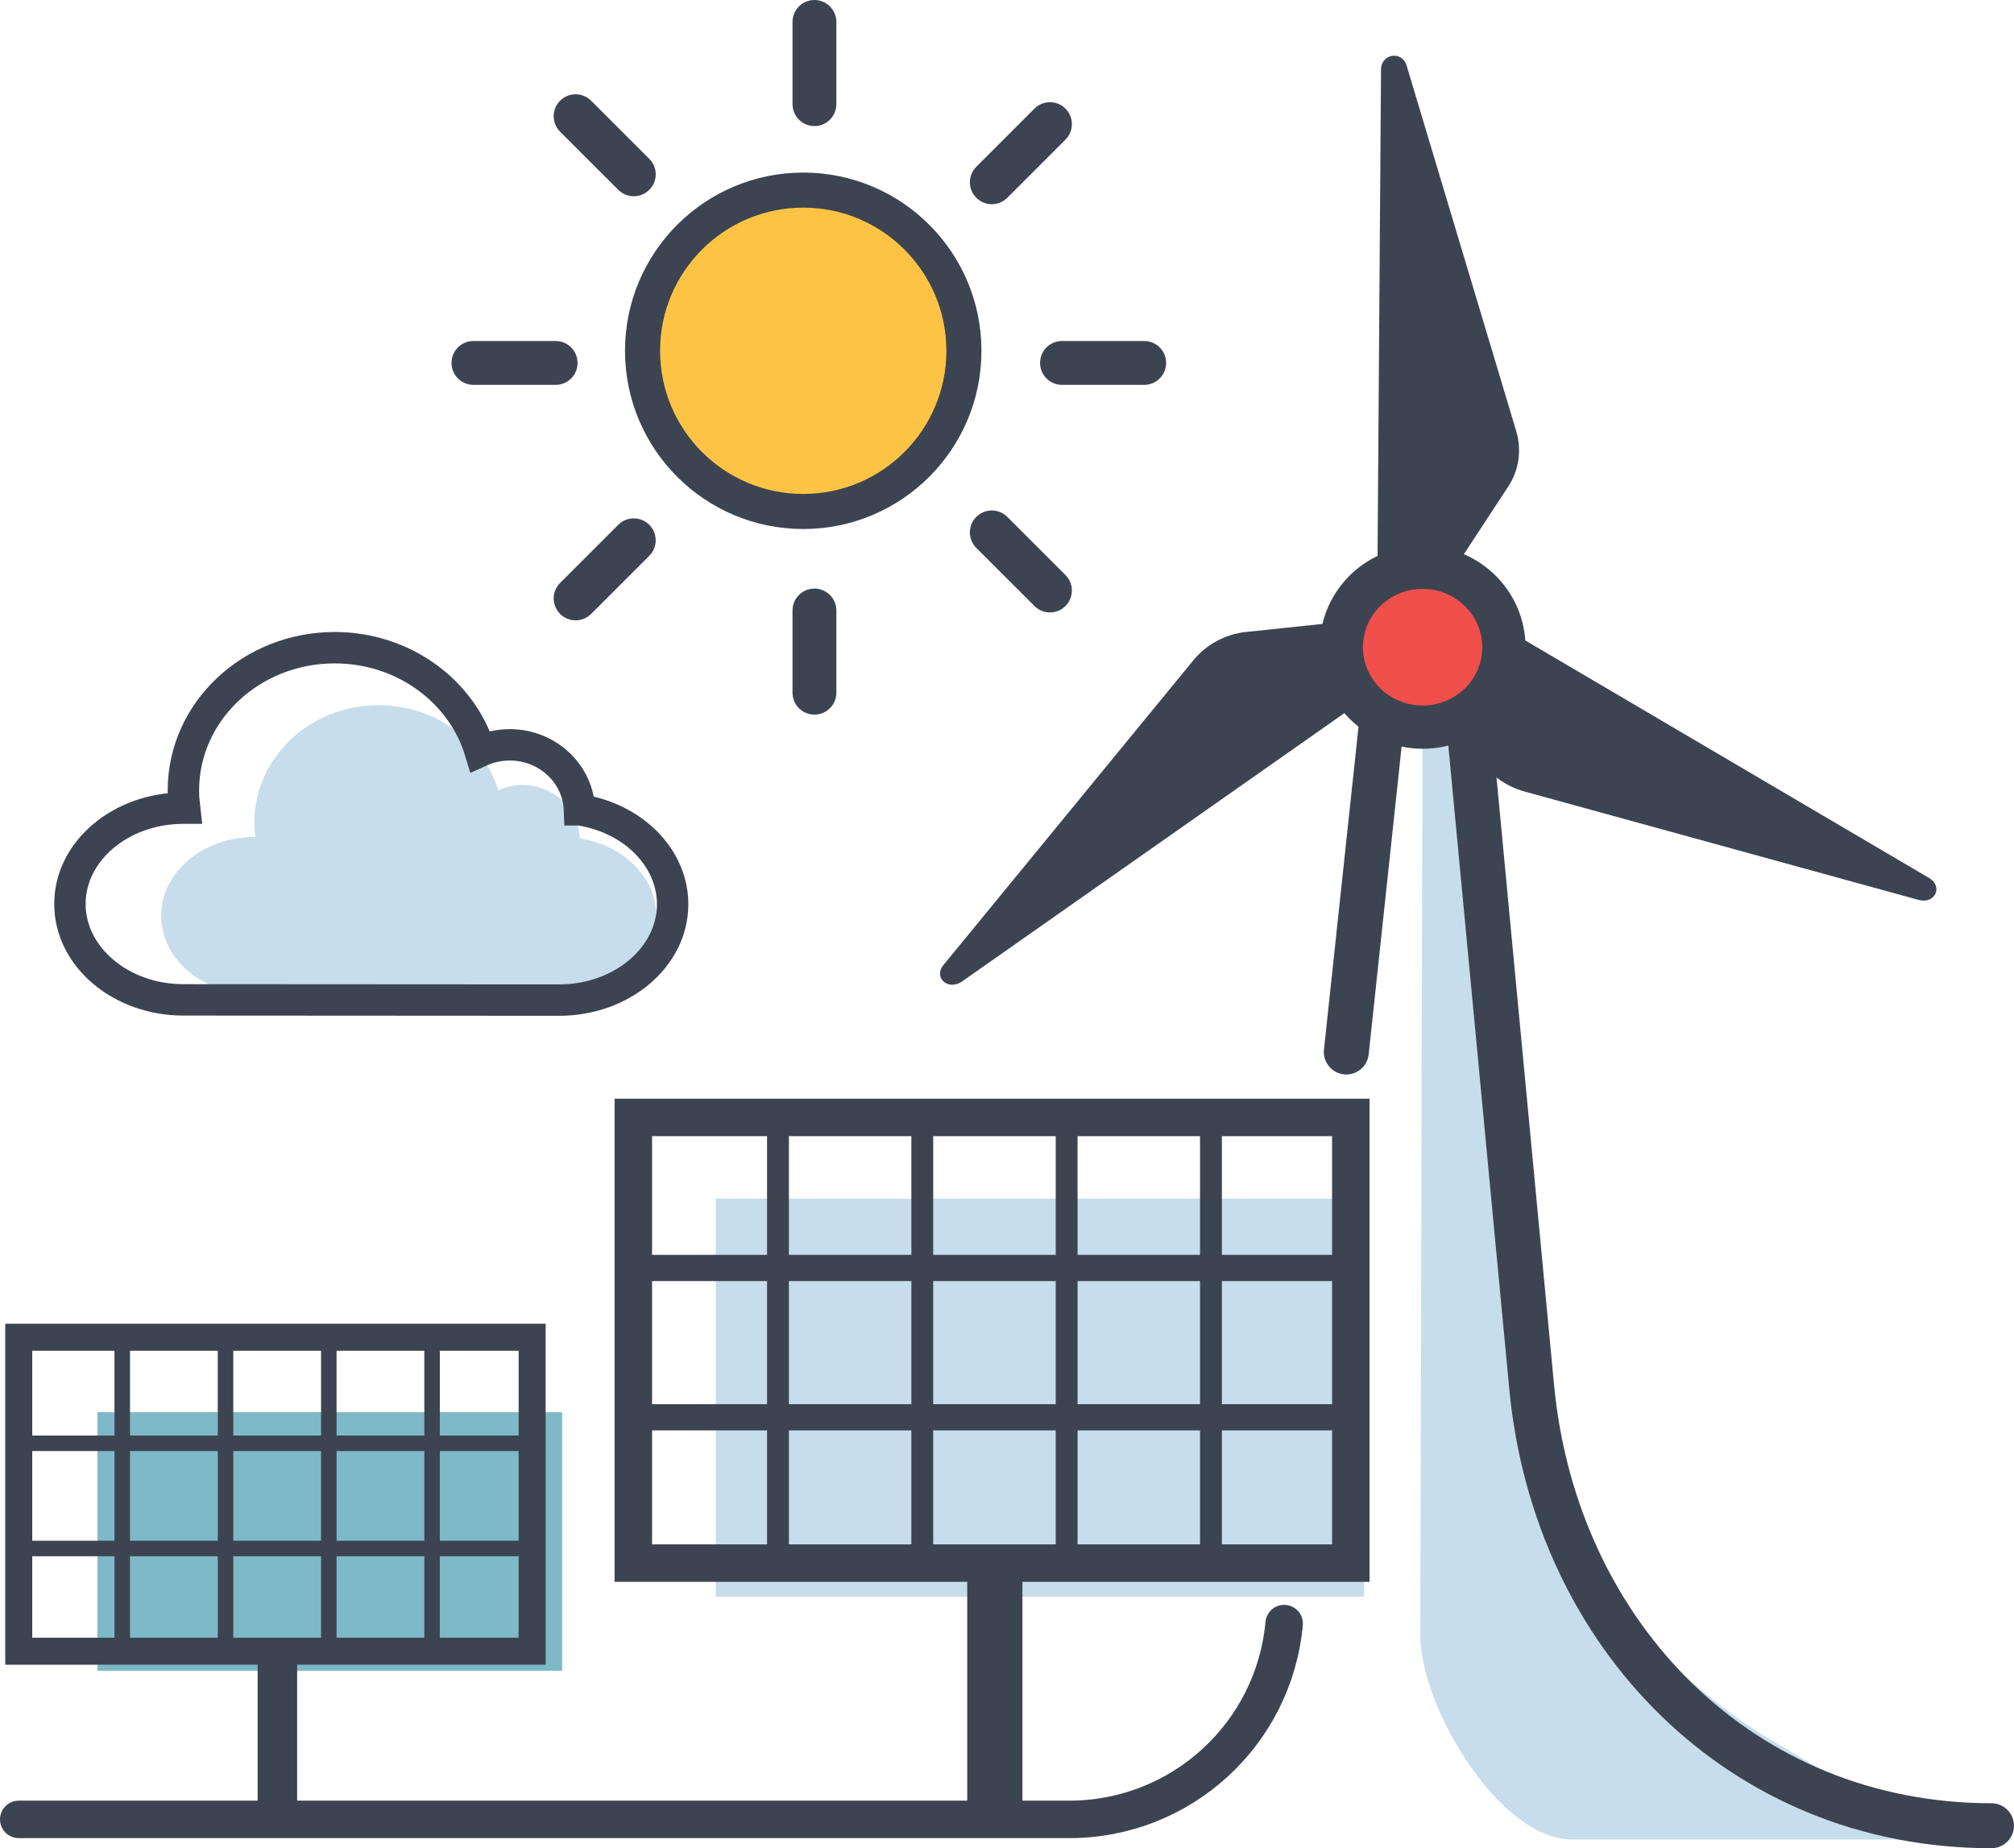 <?xml version="1.0" encoding="UTF-8"?>
<svg id="_レイヤー_1" data-name="レイヤー 1" xmlns="http://www.w3.org/2000/svg" version="1.1" viewBox="0 0 537.43 493.2">
  <defs>
    <style>
      .cls-1 {
        fill: #f04f4c;
        stroke: #3d4451;
        stroke-width: 11.54px;
      }

      .cls-1, .cls-2, .cls-3, .cls-4, .cls-5, .cls-6, .cls-7, .cls-8, .cls-9, .cls-10, .cls-11 {
        stroke-miterlimit: 10;
      }

      .cls-2 {
        stroke-width: 12px;
      }

      .cls-2, .cls-3, .cls-4, .cls-5, .cls-6, .cls-7, .cls-8, .cls-9, .cls-10 {
        fill: none;
      }

      .cls-2, .cls-3, .cls-4, .cls-5, .cls-6, .cls-7, .cls-8, .cls-9, .cls-10, .cls-11 {
        stroke: #3d4451;
      }

      .cls-2, .cls-4, .cls-9 {
        stroke-linecap: round;
      }

      .cls-12 {
        fill: #3d4451;
      }

      .cls-12, .cls-13, .cls-14 {
        stroke-width: 0px;
      }

      .cls-3 {
        stroke-width: 8.38px;
      }

      .cls-4 {
        stroke-width: 11.7px;
      }

      .cls-13 {
        fill: #c7ddeb;
      }

      .cls-5 {
        stroke-width: 5.83px;
      }

      .cls-6, .cls-9 {
        stroke-width: 10px;
      }

      .cls-7 {
        stroke-width: 7px;
      }

      .cls-8 {
        stroke-width: 7.21px;
      }

      .cls-10 {
        stroke-width: 4.14px;
      }

      .cls-11 {
        fill: #fdc345;
        stroke-width: 9.36px;
      }

      .cls-14 {
        fill: #7eb9c7;
      }
    </style>
  </defs>
  <path class="cls-13" d="M379.62,180.73l-.62,256.12c.33,19.19,21.37,54.2,40.57,54.01h90.43c-5.58-8.27-21.59-17.16-37.45-26.55-15.76-9.32-30.53-23.91-36.55-29.47-22.71-20.98-28.13-52.18-36-137-4.12-44.41-7.11-84.1-9.32-118.02-3.69.3-7.37.6-11.06.91Z"/>
  <rect class="cls-14" x="26" y="376.85" width="124" height="69"/>
  <rect class="cls-13" x="191" y="319.85" width="173" height="106.22"/>
  <g>
    <rect class="cls-6" x="169" y="298.19" width="191.46" height="118.93"/>
    <rect class="cls-7" x="169" y="338.36" width="191.46" height="39.85"/>
    <rect class="cls-5" x="207.6" y="298.19" width="38.51" height="118.93"/>
    <rect class="cls-5" x="284.63" y="298.19" width="38.51" height="118.93"/>
    <rect class="cls-12" x="258.1" y="419.57" width="14.73" height="67.56"/>
  </g>
  <g>
    <rect class="cls-8" x="5" y="356.85" width="137" height="83.78"/>
    <rect class="cls-10" x="5" y="385.15" width="137" height="28.07"/>
    <rect class="cls-10" x="32.62" y="356.85" width="27.56" height="83.78"/>
    <rect class="cls-10" x="87.74" y="356.85" width="27.56" height="83.78"/>
    <rect class="cls-12" x="68.75" y="443.06" width="10.54" height="43.04"/>
  </g>
  <path class="cls-2" d="M359.26,280.73l12.05-112.55h18.28l19.13,201.94c6.29,66.38,56.03,117.08,122.7,117.08"/>
  <path class="cls-9" d="M342.67,433.26h0c-2.73,29.6-27.57,52.25-57.3,52.25H5"/>
  <path class="cls-12" d="M514.73,234.27l-128.12-75.37c-1.29-.76-1.67-2.33-.88-3.54l16.82-25.65c2.79-4.25,3.55-9.69,2.05-14.67l-29.25-97.54c-1.22-4.07-6.8-3.21-6.83,1.06l-1.04,146.37.83-.06-35.94,3.79c-5.34.56-10.48,3.34-13.89,7.5l-66.72,81.36c-2.79,3.4,1.29,6.97,4.99,4.37l120.84-84.81c1.42-1,3.46-.57,4.24.9l12.73,23.88c2.36,4.42,6.9,7.89,12.28,9.37l105.12,28.91c4.39,1.21,6.66-3.59,2.78-5.87Z"/>
  <ellipse class="cls-1" cx="379.62" cy="172.71" rx="21.69" ry="21.33"/>
  <g>
    <path class="cls-13" d="M154.71,223.72c-.28-7.91-7.01-14.24-15.27-14.25-2.33,0-4.53.5-6.51,1.4-3.95-13.09-16.73-22.68-31.88-22.69-18.32-.01-33.17,13.99-33.18,31.26,0,1.32.09,2.51.26,3.92h-.25c-13.74,0-24.88,9.42-24.88,21,0,11.58,11.12,21.02,24.86,21.03l82.4.05c13.74,0,24.88-9.44,24.88-21.01,0-10.3-8.8-18.94-20.42-20.71Z"/>
    <path class="cls-3" d="M154.63,216.1c-.34-9.63-8.53-17.33-18.58-17.34-2.83,0-5.52.61-7.92,1.7-4.81-15.93-20.36-27.61-38.8-27.62-22.29-.01-40.37,17.03-40.39,38.05,0,1.61.11,3.05.31,4.77h-.31c-16.72,0-30.28,11.47-30.28,25.56,0,14.09,13.54,25.59,30.26,25.6l100.29.06c16.72,0,30.28-11.48,30.28-25.58,0-12.54-10.71-23.05-24.85-25.2Z"/>
  </g>
  <g>
    <circle class="cls-11" cx="214.34" cy="93.61" r="42.88"/>
    <line class="cls-4" x1="217.33" y1="27.79" x2="217.33" y2="5.85"/>
    <line class="cls-4" x1="217.33" y1="184.85" x2="217.33" y2="162.91"/>
    <line class="cls-4" x1="148.27" y1="96.85" x2="126.33" y2="96.85"/>
    <line class="cls-4" x1="305.33" y1="96.85" x2="283.39" y2="96.85"/>
    <line class="cls-4" x1="169.12" y1="46.52" x2="153.6" y2="31.01"/>
    <line class="cls-4" x1="280.18" y1="157.58" x2="264.66" y2="142.07"/>
    <line class="cls-4" x1="169.12" y1="144.18" x2="153.6" y2="159.69"/>
    <line class="cls-4" x1="280.18" y1="33.12" x2="264.66" y2="48.64"/>
  </g>
</svg>
